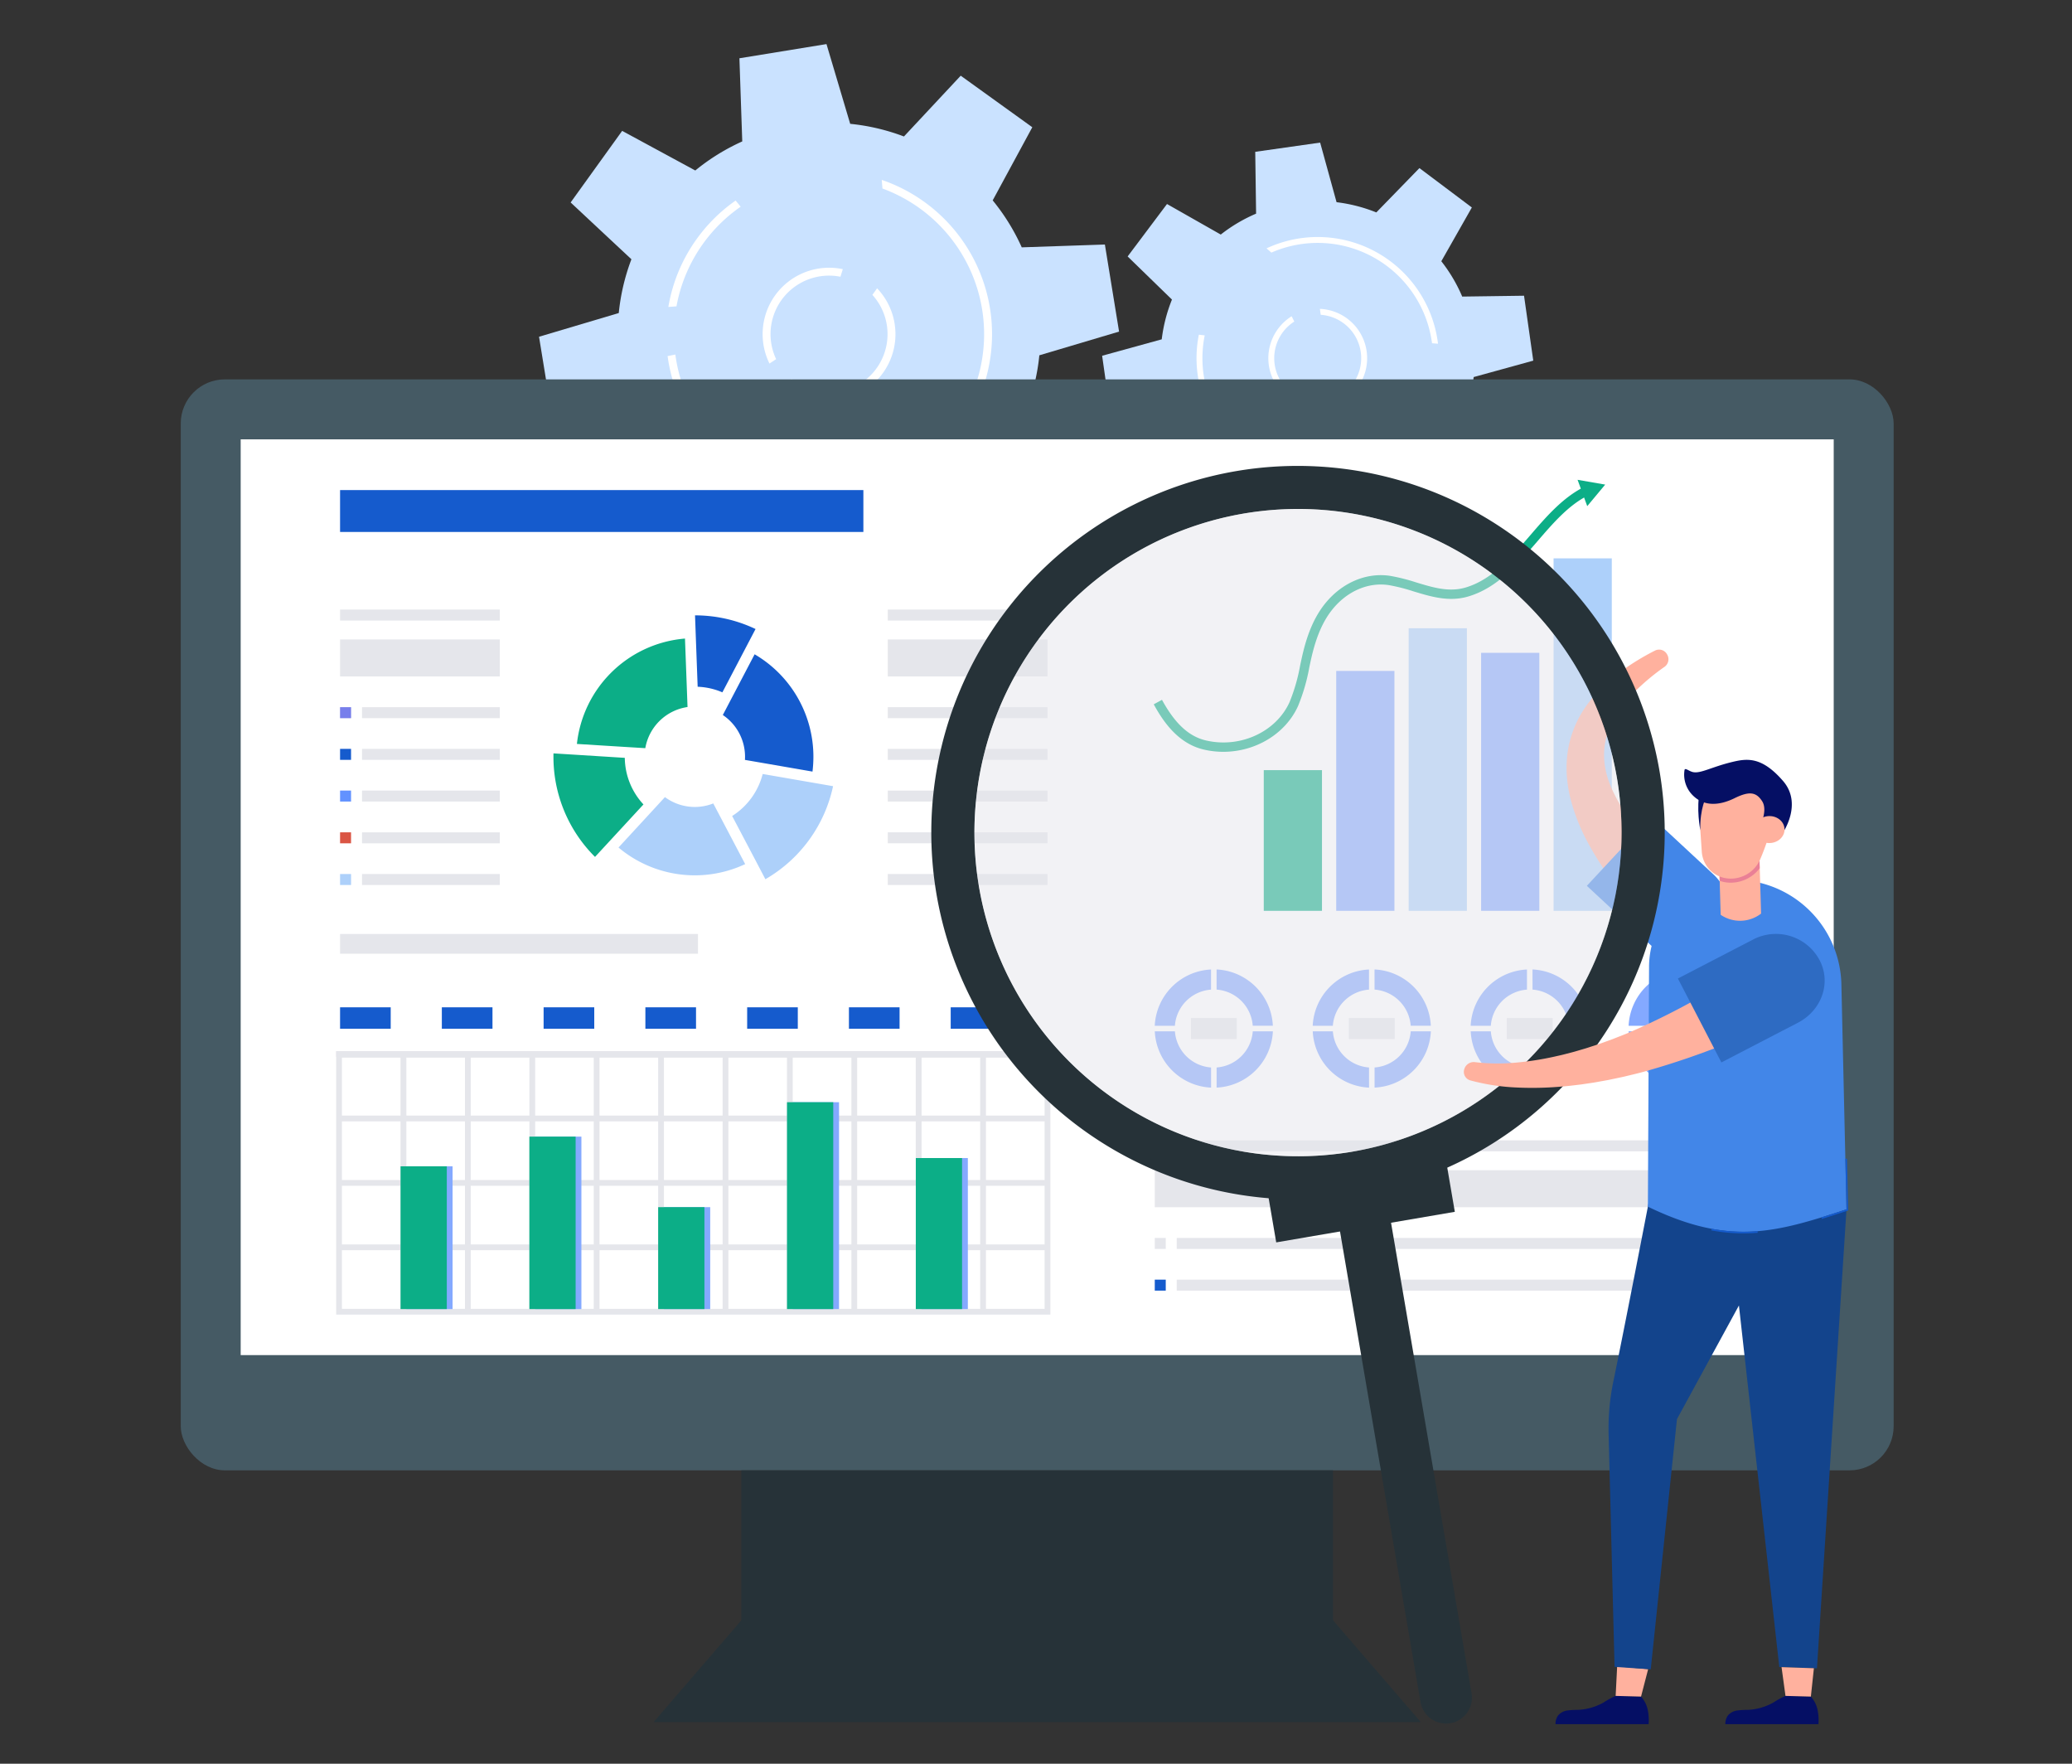 <svg xmlns="http://www.w3.org/2000/svg" width="470" height="400" viewBox="0 0 470 400"><rect x="0" y="0" width="470" height="400" fill="#333333" stroke="none"/><defs><style>.a{fill:#cae2ff;}.b{fill:#fff;}.c{fill:#e5e6eb;}.d{fill:#455a64;}.e{fill:#263238;}.f{fill:#0cae87;}.g{fill:#add0fa;}.h{fill:#155bcd;}.i{fill:#6292ff;}.j{fill:#da5544;}.k{fill:#84a9ff;}.l{fill:#777eeb;}.m{fill:#050f64;}.n{fill:#ffb19e;}.o{fill:#13448c;}.p{fill:#4286e8;}.q{opacity:0.5;}.r{fill:#ea8096;}.s{fill:#2e6bc2;}.t{fill:none;}</style></defs><g transform="translate(-219 -7278)"><g transform="translate(130.404 7146.407)"><g transform="translate(210.867 141.593)"><path class="a" d="M396.3,177.511l11.688-16.238,16.589,8.985a47.64,47.64,0,0,1,10.652-6.591l-.642-18.857,19.747-3.217,5.378,18.085a47.634,47.634,0,0,1,12.193,2.869l12.879-13.786,16.238,11.688-8.985,16.589a47.648,47.648,0,0,1,6.591,10.652l18.857-.641,3.217,19.747-18.085,5.378a47.653,47.653,0,0,1-2.868,12.193l13.786,12.879-11.688,16.238L485.256,244.5a47.627,47.627,0,0,1-10.652,6.59l.642,18.857L455.5,273.163l-5.378-18.086a47.634,47.634,0,0,1-12.193-2.868L425.05,266l-16.238-11.688,8.985-16.589a47.653,47.653,0,0,1-6.591-10.652l-18.857.641-3.217-19.747,18.086-5.378a47.649,47.649,0,0,1,2.868-12.193Z" transform="translate(-389.131 -141.593)"/><g transform="translate(29.163 30.797)"><path class="b" d="M488.874,253.327a36.716,36.716,0,0,0-6.441,15.436l1.844-.141,0,0a35.122,35.122,0,0,1,14.56-22.6l-1.145-1.395A36.816,36.816,0,0,0,488.874,253.327ZM482.261,279.9A36.931,36.931,0,0,0,530.9,309.88l-1.021-1.549a35.137,35.137,0,0,1-45.858-28.78Zm48.575-39.954L531,241.9a35.194,35.194,0,0,1,16.437,53.582c-.078.108-.155.215-.236.321l1.218,1.368q.241-.317.474-.64a36.977,36.977,0,0,0-18.058-56.589Z" transform="translate(-482.261 -239.941)"/></g><g transform="translate(50.723 50.723)"><path class="b" d="M557.646,328.81l-.778,1.677c.162.131.332.257.5.381a15.069,15.069,0,0,0,19.71-22.628l-1.069,1.486a13.275,13.275,0,0,1-17.593,19.686Q558.018,329.122,557.646,328.81Zm-3.7-18.976a15.085,15.085,0,0,0-1.283,15.47l1.514-1a13.271,13.271,0,0,1,14.585-18.689l.535-1.72A15.086,15.086,0,0,0,553.947,309.834Z" transform="translate(-551.114 -303.574)"/></g><g transform="translate(127.731 22.34)"><path class="a" d="M799.132,276l-2.095-14.723,13.52-3.724a35.415,35.415,0,0,1,2.317-9.018l-10.053-9.779,8.93-11.892,12.195,6.927a35.409,35.409,0,0,1,8.014-4.74l-.194-14.022,14.723-2.094,3.724,13.52a35.415,35.415,0,0,1,9.018,2.317l9.779-10.053,11.892,8.93-6.927,12.195a35.411,35.411,0,0,1,4.74,8.014l14.022-.194,2.095,14.723-13.52,3.725A35.413,35.413,0,0,1,879,275.131l10.053,9.779-8.93,11.892-12.195-6.927a35.413,35.413,0,0,1-8.014,4.74l.193,14.022-14.723,2.095-3.725-13.52a35.417,35.417,0,0,1-9.018-2.317l-9.779,10.053-11.892-8.93,6.927-12.2a35.406,35.406,0,0,1-4.74-8.014Z" transform="translate(-797.037 -212.936)"/><g transform="translate(21.411 21.412)"><path class="b" d="M865.688,312.672a27.292,27.292,0,0,0,4.495,11.592l.916-1.025v0a26.107,26.107,0,0,1-3.83-19.612l-1.332-.158A27.358,27.358,0,0,0,865.688,312.672Zm10.134,17.648a27.451,27.451,0,0,0,41.517-8.97l-1.345-.3a26.118,26.118,0,0,1-39.4,8.182Zm5.47-46.43,1.1.965a26.16,26.16,0,0,1,36.4,20.263c.014.1.028.2.039.294l1.357.106q-.034-.294-.076-.588a27.485,27.485,0,0,0-38.818-21.04Z" transform="translate(-865.412 -281.316)"/></g><g transform="translate(37.697 37.708)"><path class="b" d="M929.286,354.391l.446,1.3c.154-.014.311-.033.467-.055a11.2,11.2,0,0,0-1.084-22.28l.192,1.347a9.867,9.867,0,0,1,.7,19.612C929.768,354.35,929.527,354.376,929.286,354.391Zm-11.753-8.269a11.214,11.214,0,0,0,7.278,8.954l.3-1.314a9.864,9.864,0,0,1-1.8-17.529l-.6-1.2A11.214,11.214,0,0,0,917.533,346.122Z" transform="translate(-917.42 -333.356)"/></g></g><g transform="translate(97.804 104.8)"><path class="c" d="M701.466,511.731l.706-9.974,9.413-.536a23.812,23.812,0,0,1,2.8-5.6l-5.225-7.85,7.552-6.553,7.036,6.278a23.806,23.806,0,0,1,5.938-1.982l1.856-9.244,9.974.706.536,9.413a23.81,23.81,0,0,1,5.6,2.8l7.85-5.225,6.553,7.552-6.278,7.036a23.8,23.8,0,0,1,1.982,5.938L767,506.345l-.706,9.974-9.413.536a23.818,23.818,0,0,1-2.8,5.6l5.225,7.85-7.552,6.553-7.036-6.278a23.8,23.8,0,0,1-5.938,1.982l-1.856,9.244-9.974-.706-.536-9.413a23.816,23.816,0,0,1-5.6-2.8l-7.85,5.225-6.553-7.552,6.278-7.036a23.8,23.8,0,0,1-1.982-5.938Z" transform="translate(-701.466 -476.27)"/><g transform="translate(14.288 14.29)"><path class="b" d="M747.141,539.077a18.355,18.355,0,0,0,1.315,8.256l.747-.544v0a17.552,17.552,0,0,1,.256-13.433l-.853-.292A18.4,18.4,0,0,0,747.141,539.077Zm4.165,13.034a18.457,18.457,0,0,0,28.558-.024l-.841-.391a17.56,17.56,0,0,1-27.057-.2Zm10.163-29.745.584.789a17.589,17.589,0,0,1,21.06,18.468c0,.066-.009.132-.016.2l.877.261q.019-.2.033-.4a18.48,18.48,0,0,0-22.539-19.321Z" transform="translate(-747.094 -521.904)"/></g><g transform="translate(25.237 25.483)"><path class="b" d="M788.636,571.5l.11.918c.1.013.209.022.314.029a7.531,7.531,0,0,0,2.439-14.8l-.065.913a6.634,6.634,0,0,1-2.311,12.991C788.959,571.542,788.8,571.525,788.636,571.5Zm-6.556-7.1a7.54,7.54,0,0,0,3.517,6.915l.382-.822a6.632,6.632,0,0,1,1.294-11.777l-.224-.872A7.539,7.539,0,0,0,782.08,564.4Z" transform="translate(-782.061 -557.65)"/></g></g></g><g transform="translate(129.596 217.634)"><rect class="d" width="388.544" height="247.423" rx="10"/><g transform="translate(13.594 13.595)"><path class="b" d="M173.007,427.843v207.69H534.362V427.843Z" transform="translate(-173.007 -427.843)"/></g><g transform="translate(107.258 247.423)"><g transform="translate(19.912)"><rect class="e" width="134.204" height="34.846"/></g><g transform="translate(0 34.007)"><path class="e" d="M646.15,1306.258H472.122l19.912-23.091h134.2Z" transform="translate(-472.122 -1283.167)"/></g></g><g transform="translate(35.255 22.777)"><g transform="translate(0 2.328)"><g transform="translate(49.286 28.407)"><g transform="translate(5.32 5.263)"><path class="f" d="M432.082,596.985a11.39,11.39,0,0,1,9.578-9.331l-.165-4.5-.412-11.027a26.888,26.888,0,0,0-24.517,23.9l11.011.684Z" transform="translate(-416.566 -572.122)"/></g><g transform="translate(14.758 41.227)"><path class="g" d="M468.2,688.408a11.389,11.389,0,0,1-10.962-1.433l-3.055,3.319-7.478,8.112a26.907,26.907,0,0,0,28.734,3.764L470.3,692.4Z" transform="translate(-446.706 -686.975)"/></g><g transform="translate(40.536 35.981)"><path class="g" d="M546.831,672.107l-10.879-1.886a15.933,15.933,0,0,1-6.926,9.529l5.139,9.759,2.4,4.579a32.065,32.065,0,0,0,15.351-21.1Z" transform="translate(-529.026 -670.221)"/></g><g transform="translate(0 31.304)"><path class="f" d="M415.759,656.3l-11.011-.692-5.164-.321c-.008.255-.008.511-.008.766a31.976,31.976,0,0,0,9.43,22.714l3.508-3.8,7.478-8.1A15.8,15.8,0,0,1,415.759,656.3Z" transform="translate(-399.576 -655.283)"/></g><g transform="translate(38.419 8.837)"><path class="h" d="M524.359,593.312l-2.092,3.994a11.4,11.4,0,0,1,5.04,9.463q0,.358-.025.716l4.439.766,10.887,1.886a28.346,28.346,0,0,0,.206-3.368,26.9,26.9,0,0,0-13.333-23.233Z" transform="translate(-522.267 -583.536)"/></g><g transform="translate(32.119)"><path class="h" d="M502.74,571.515a15.55,15.55,0,0,1,5.608,1.268L513.471,563l2.4-4.579a31.908,31.908,0,0,0-13.729-3.1l.189,5.164Z" transform="translate(-502.147 -555.316)"/></g></g><g transform="translate(0.884)"><rect class="h" width="118.704" height="9.499"/></g><g transform="translate(0.884 100.675)"><rect class="c" width="81.186" height="4.479"/></g><g transform="translate(0.884 27.099)"><rect class="c" width="36.23" height="2.491"/><g transform="translate(0 22.138)"><rect class="c" width="2.492" height="2.492"/></g><g transform="translate(4.984 22.138)"><rect class="c" width="31.246" height="2.492"/></g><g transform="translate(0 31.593)"><rect class="h" width="2.492" height="2.492"/></g><g transform="translate(4.984 31.593)"><rect class="c" width="31.246" height="2.492"/></g><g transform="translate(0 41.049)"><rect class="i" width="2.492" height="2.492"/></g><g transform="translate(4.984 41.049)"><rect class="c" width="31.246" height="2.492"/></g><g transform="translate(0 50.521)"><rect class="j" width="2.492" height="2.492"/></g><g transform="translate(4.984 50.521)"><rect class="c" width="31.246" height="2.492"/></g><g transform="translate(0 59.976)"><rect class="g" width="2.492" height="2.492"/></g><g transform="translate(4.984 59.976)"><rect class="c" width="31.246" height="2.492"/></g><g transform="translate(0 6.775)"><rect class="c" width="36.23" height="8.395"/></g></g><g transform="translate(185.686 147.476)"><rect class="c" width="134.284" height="2.491"/><g transform="translate(0 22.138)"><rect class="c" width="2.492" height="2.492"/></g><g transform="translate(4.984 22.138)"><rect class="c" width="129.3" height="2.492"/></g><g transform="translate(0 31.593)"><rect class="h" width="2.492" height="2.492"/></g><g transform="translate(4.984 31.593)"><rect class="c" width="129.3" height="2.492"/></g><g transform="translate(0 6.775)"><rect class="c" width="134.284" height="8.395"/></g></g><g transform="translate(125.123 27.099)"><rect class="c" width="36.23" height="2.491"/><g transform="translate(0 22.137)"><rect class="c" width="36.23" height="2.491"/></g><g transform="translate(0 31.596)"><rect class="c" width="36.23" height="2.491"/></g><g transform="translate(0 41.055)"><rect class="c" width="36.23" height="2.491"/></g><g transform="translate(0 50.515)"><rect class="c" width="36.23" height="2.491"/></g><g transform="translate(0 59.974)"><rect class="c" width="36.23" height="2.491"/></g><g transform="translate(0 6.775)"><rect class="c" width="36.23" height="8.395"/></g></g><g transform="translate(0.884 117.305)"><rect class="h" width="11.487" height="4.86"/><g transform="translate(23.085)"><rect class="h" width="11.487" height="4.86"/></g><g transform="translate(46.171)"><rect class="h" width="11.487" height="4.86"/></g><g transform="translate(69.256)"><rect class="h" width="11.487" height="4.86"/></g><g transform="translate(92.342)"><rect class="h" width="11.487" height="4.86"/></g><g transform="translate(115.427)"><rect class="h" width="11.487" height="4.86"/></g><g transform="translate(138.513)"><rect class="h" width="11.487" height="4.86"/></g></g><g transform="translate(0.884 127.246)"><rect class="c" width="161.414" height="1.473"/></g><g transform="translate(0 127.246)"><g transform="translate(0 0)"><path class="c" d="M402.883,929.4H243.49V870.956h-1.308v59.753H404.191V870.956h-1.308Z" transform="translate(-242.182 -870.956)"/></g><g transform="translate(146.086)"><g transform="translate(0)"><rect class="c" width="1.308" height="59.099"/></g></g><g transform="translate(131.47)"><rect class="c" width="1.325" height="59.099"/></g><g transform="translate(116.872)"><rect class="c" width="1.308" height="59.099"/></g><g transform="translate(102.256)"><rect class="c" width="1.308" height="59.099"/></g><g transform="translate(87.659)"><rect class="c" width="1.308" height="59.099"/></g><g transform="translate(73.043)"><rect class="c" width="1.308" height="59.099"/></g><g transform="translate(58.427)"><rect class="c" width="1.308" height="59.099"/></g><g transform="translate(43.829)"><rect class="c" width="1.308" height="59.099"/></g><g transform="translate(29.214)"><rect class="c" width="1.308" height="59.099"/></g><g transform="translate(14.598)"><rect class="c" width="1.325" height="59.099"/></g><g transform="translate(0)"><rect class="c" width="162.009" height="1.308"/></g><g transform="translate(0.65 14.613)"><rect class="c" width="160.703" height="1.311"/></g><g transform="translate(0.65 29.223)"><rect class="c" width="160.703" height="1.311"/></g><g transform="translate(0.65 43.832)"><rect class="c" width="160.703" height="1.311"/></g><g transform="translate(15.915 11.582)"><g transform="translate(0 14.538)"><rect class="k" width="10.492" height="32.376"/></g><g transform="translate(29.22 7.806)"><rect class="k" width="10.492" height="39.109"/></g><g transform="translate(58.438 23.8)"><rect class="k" width="10.492" height="23.114"/></g><g transform="translate(87.659)"><rect class="k" width="10.492" height="46.914"/></g><g transform="translate(116.878 12.666)"><rect class="k" width="10.492" height="34.249"/></g></g><g transform="translate(14.604 11.582)"><g transform="translate(0 14.538)"><rect class="f" width="10.492" height="32.376"/></g><g transform="translate(29.22 7.806)"><rect class="f" width="10.492" height="39.109"/></g><g transform="translate(58.438 23.8)"><rect class="f" width="10.492" height="23.114"/></g><g transform="translate(87.659)"><rect class="f" width="10.492" height="46.914"/></g><g transform="translate(116.878 12.666)"><rect class="f" width="10.492" height="34.249"/></g></g></g><g transform="translate(0.884 49.236)"><rect class="l" width="2.491" height="2.491"/></g></g><g transform="translate(185.455)"><g transform="translate(41.39 43.345)"><rect class="k" width="13.206" height="54.406"/></g><g transform="translate(57.824 33.66)"><rect class="g" width="13.206" height="64.091"/></g><g transform="translate(24.955 65.844)"><rect class="f" width="13.206" height="31.907"/></g><g transform="translate(74.258 39.236)"><rect class="k" width="13.206" height="58.515"/></g><g transform="translate(90.693 17.813)"><rect class="g" width="13.206" height="79.938"/></g><g transform="translate(0 1.622)"><path class="f" d="M850.211,522.41a19.446,19.446,0,0,1-4.49-.524c-5.875-1.393-9.259-6.516-11.292-10.249l1.867-1.017c2.923,5.364,6.073,8.286,9.916,9.2,7.768,1.842,15.943-1.883,19.016-8.665a41.169,41.169,0,0,0,2.417-8.377q.156-.732.315-1.461c.838-3.812,2.209-8.69,5.4-12.606,3.842-4.709,9.347-7.027,14.729-6.2a43.007,43.007,0,0,1,5.885,1.485c3.83,1.161,7.448,2.258,11.181,1.155,5.989-1.769,10.381-6.865,14.627-11.794,3.643-4.228,7.411-8.6,12.245-11.008l.948,1.9c-4.45,2.216-7.914,6.236-11.582,10.492-4.448,5.162-9.047,10.5-15.636,12.445-4.343,1.283-8.439.041-12.4-1.16a40.77,40.77,0,0,0-5.591-1.418c-4.63-.71-9.4,1.325-12.759,5.444-2.91,3.568-4.187,8.136-4.974,11.718-.106.482-.209.965-.313,1.449a42.757,42.757,0,0,1-2.559,8.81C864.275,518.407,857.443,522.41,850.211,522.41Z" transform="translate(-834.429 -462.344)"/></g><g transform="translate(96.137)"><path class="f" d="M1143.635,463.136l4.073-4.886-6.268-1.085Z" transform="translate(-1141.441 -457.165)"/></g><g transform="translate(0.23 111.053)"><path class="k" d="M839.73,824.582a8.868,8.868,0,0,1,8.2-8.2v-4.565a13.411,13.411,0,0,0-12.77,12.769Z" transform="translate(-835.165 -811.812)"/><g transform="translate(14.024)"><path class="k" d="M879.95,816.377a8.868,8.868,0,0,1,8.2,8.2h4.565a13.411,13.411,0,0,0-12.769-12.769Z" transform="translate(-879.95 -811.812)"/></g><g transform="translate(0 14.024)"><path class="k" d="M847.935,864.8a8.868,8.868,0,0,1-8.2-8.2h-4.565a13.412,13.412,0,0,0,12.77,12.769Z" transform="translate(-835.165 -856.597)"/></g><g transform="translate(14.024 14.024)"><path class="k" d="M888.155,856.6a8.867,8.867,0,0,1-8.2,8.2v4.565A13.412,13.412,0,0,0,892.72,856.6Z" transform="translate(-879.95 -856.597)"/></g><g transform="translate(8.193 11.007)"><rect class="c" width="10.407" height="4.779"/></g><g transform="translate(35.831)"><path class="k" d="M954.154,824.582a8.868,8.868,0,0,1,8.2-8.2v-4.565a13.411,13.411,0,0,0-12.769,12.769Z" transform="translate(-949.589 -811.812)"/><g transform="translate(14.024)"><path class="k" d="M994.373,816.377a8.868,8.868,0,0,1,8.2,8.2h4.565a13.411,13.411,0,0,0-12.77-12.769Z" transform="translate(-994.373 -811.812)"/></g><g transform="translate(0 14.024)"><path class="k" d="M962.359,864.8a8.867,8.867,0,0,1-8.2-8.2h-4.565a13.412,13.412,0,0,0,12.769,12.769Z" transform="translate(-949.589 -856.597)"/></g><g transform="translate(14.024 14.024)"><path class="k" d="M1002.578,856.6a8.867,8.867,0,0,1-8.2,8.2v4.565a13.411,13.411,0,0,0,12.77-12.769Z" transform="translate(-994.373 -856.597)"/></g><g transform="translate(8.193 11.007)"><rect class="c" width="10.407" height="4.779"/></g></g><g transform="translate(71.661)"><path class="k" d="M1068.577,824.582a8.868,8.868,0,0,1,8.2-8.2v-4.565a13.411,13.411,0,0,0-12.77,12.769Z" transform="translate(-1064.012 -811.812)"/><g transform="translate(14.024)"><path class="k" d="M1108.8,816.377a8.868,8.868,0,0,1,8.2,8.2h4.565a13.41,13.41,0,0,0-12.769-12.769Z" transform="translate(-1108.797 -811.812)"/></g><g transform="translate(0 14.024)"><path class="k" d="M1076.781,864.8a8.868,8.868,0,0,1-8.2-8.2h-4.565a13.412,13.412,0,0,0,12.77,12.769Z" transform="translate(-1064.012 -856.597)"/></g><g transform="translate(14.024 14.024)"><path class="k" d="M1117,856.6a8.868,8.868,0,0,1-8.2,8.2v4.565a13.411,13.411,0,0,0,12.769-12.769Z" transform="translate(-1108.797 -856.597)"/></g><g transform="translate(8.193 11.007)"><rect class="c" width="10.407" height="4.779"/></g></g><g transform="translate(107.491)"><path class="k" d="M1183,824.582a8.868,8.868,0,0,1,8.2-8.2v-4.565a13.411,13.411,0,0,0-12.77,12.769Z" transform="translate(-1178.435 -811.812)"/><g transform="translate(14.024)"><path class="k" d="M1223.22,816.377a8.868,8.868,0,0,1,8.2,8.2h4.565a13.411,13.411,0,0,0-12.769-12.769Z" transform="translate(-1223.22 -811.812)"/></g><g transform="translate(0 14.024)"><path class="k" d="M1191.2,864.8a8.867,8.867,0,0,1-8.2-8.2h-4.565a13.412,13.412,0,0,0,12.77,12.769Z" transform="translate(-1178.435 -856.597)"/></g><g transform="translate(14.024 14.024)"><path class="k" d="M1231.425,856.6a8.868,8.868,0,0,1-8.2,8.2v4.565A13.412,13.412,0,0,0,1235.99,856.6Z" transform="translate(-1223.22 -856.597)"/></g><g transform="translate(8.193 11.007)"><rect class="c" width="10.407" height="4.779"/></g></g></g></g></g></g><g transform="translate(279.232 216.628)"><g transform="translate(0 0)"><g transform="translate(162.205 299.585)"><path class="m" d="M1146.575,1344.344h-21.123a3.252,3.252,0,0,1,.594-1.98,3.348,3.348,0,0,1,2.117-1.127,20.346,20.346,0,0,1,2.452-.142,12.978,12.978,0,0,0,5.731-1.66,19.4,19.4,0,0,1,2.752-1.5l5.757.15a6.6,6.6,0,0,1,1.538,3.1A11.623,11.623,0,0,1,1146.575,1344.344Z" transform="translate(-1125.452 -1337.935)"/></g><g transform="translate(175.851 292.896)"><path class="n" d="M1176.4,1317.189l-1.617,6.224-5.757-.151.339-6.689Z" transform="translate(-1169.028 -1316.573)"/></g><g transform="translate(174.235 181.951)"><path class="o" d="M1163.886,1020.593a52.486,52.486,0,0,1,1.068-11.962c2.8-13.561,7.841-39.68,7.842-39.684.781-5.627,5.459-7.275,11.087-6.494,3.271.454,33.99,6.813,33.964,7.1l-6.7,104.1-8.544-.293-9.157-82-14.047,25.756-.01.031-5.947,56.733-8.208-.562Z" transform="translate(-1163.869 -962.272)"/></g><g transform="translate(200.727 299.585)"><path class="m" d="M1269.594,1344.344h-21.123a3.254,3.254,0,0,1,.594-1.979,3.348,3.348,0,0,1,2.118-1.127,20.34,20.34,0,0,1,2.452-.142,12.975,12.975,0,0,0,5.731-1.66,19.389,19.389,0,0,1,2.752-1.5l5.757.151a6.592,6.592,0,0,1,1.538,3.1A11.621,11.621,0,0,1,1269.594,1344.344Z" transform="translate(-1248.471 -1337.934)"/></g><g transform="translate(213.48 293.058)"><path class="n" d="M1296.534,1317.344l-.688,6.426-5.757-.151-.893-6.526Z" transform="translate(-1289.196 -1317.092)"/></g><g transform="translate(164.714 62.284)"><path class="n" d="M1156.265,581.212a2.11,2.11,0,0,1-.518,2.776,51.163,51.163,0,0,0-6.868,5.732,27.5,27.5,0,0,0-5.023,6.741,16.491,16.491,0,0,0-1.891,7.368,17.271,17.271,0,0,0,.384,3.711,21.263,21.263,0,0,0,1.162,3.665,34.053,34.053,0,0,0,4.071,7.021,60.88,60.88,0,0,0,5.582,6.48c2.035,2.07,4.2,4.06,6.458,5.976s4.6,3.771,7,5.567a6.582,6.582,0,0,1,2.45,4.771,7.884,7.884,0,0,1-1.754,5.51h0a7.457,7.457,0,0,1-5.089,2.788,6.813,6.813,0,0,1-5.371-1.859c-2.309-2.3-4.569-4.675-6.753-7.147s-4.3-5.039-6.286-7.743a72.04,72.04,0,0,1-5.491-8.608,43.937,43.937,0,0,1-3.931-9.862,30.3,30.3,0,0,1-.88-5.461,25.791,25.791,0,0,1,.252-5.634,24.166,24.166,0,0,1,4.2-10.17,33.782,33.782,0,0,1,7.237-7.326,56.041,56.041,0,0,1,8.337-5.169A2.052,2.052,0,0,1,1156.265,581.212Z" transform="translate(-1133.463 -580.119)"/><g transform="translate(4.606 37.875)"><path class="p" d="M1148.172,716.778l14.337,13.314c4.337,4.027,10.961,4.193,14.988-.144h0a11.22,11.22,0,0,0-.4-15.56l-14.337-13.314Z" transform="translate(-1148.172 -701.073)"/></g></g><g transform="translate(111.218 179.975)"><path class="e" d="M989.774,1081.763h0a5.872,5.872,0,0,1-6.778-4.8l-20.37-119.021,11.575-1.981,20.37,119.021A5.871,5.871,0,0,1,989.774,1081.763Z" transform="translate(-962.625 -955.964)"/></g><g transform="translate(96.749 177.499)"><rect class="e" width="41.102" height="12.477" transform="translate(0 6.934) rotate(-9.712)"/></g><g transform="translate(20.607 20.608)"><path class="e" d="M742.421,448.227a83.183,83.183,0,1,0,96.023,67.958A83.276,83.276,0,0,0,742.421,448.227Zm26.414,154.335A73.4,73.4,0,1,1,828.8,517.836,73.48,73.48,0,0,1,768.836,602.562Z" transform="translate(-673.263 -447.026)"/></g><g class="q"><circle class="c" cx="73.397" cy="73.397" r="73.397" transform="translate(0 103.798) rotate(-45)"/></g><g transform="translate(183.162 114.498)"><path class="p" d="M1214.167,746.941h0a19.777,19.777,0,0,0-21.528,19.617l-.263,54.433c18.423,8.931,28.821,5.947,45.05.609l-1.162-51.143A24.253,24.253,0,0,0,1214.167,746.941Z" transform="translate(-1192.376 -746.862)"/></g><g transform="translate(197.52 177.727)"><path class="h" d="M1238.356,964.7l-.127.354a39.412,39.412,0,0,0,7.3.691q1.623,0,3.23-.133l.026-.376A38.822,38.822,0,0,1,1238.356,964.7Zm30.564-4.413c-1.951.642-3.818,1.249-5.622,1.8,0,.129.005.257.005.386,1.829-.558,3.731-1.176,5.735-1.835l.262-.086-.268-11.778-.373.052Z" transform="translate(-1238.228 -948.783)"/></g><g transform="translate(194.814 91.546)"><g transform="translate(4.44 16.549)"><path class="n" d="M1243.765,726.688l.418,14.067a7.8,7.8,0,0,0,9.166-.272l-.418-14.067Z" transform="translate(-1243.765 -726.416)"/></g><g transform="translate(4.44 16.549)"><path class="r" d="M1243.765,726.688l.189,6.363a7.422,7.422,0,0,0,2.066.41q.347.018.693.007a8.246,8.246,0,0,0,6.329-3.277l-.112-3.775Z" transform="translate(-1243.765 -726.416)"/></g><path class="n" d="M1229.6,681.909l.559,8.247a6.534,6.534,0,0,0,6.168,6.082h0a7.268,7.268,0,0,0,7.034-4.257,55.578,55.578,0,0,0,2.217-6.118,9.945,9.945,0,0,0-2.414-10.023,8.011,8.011,0,0,0-13.565,6.069Z" transform="translate(-1229.586 -673.567)"/></g><g transform="translate(191.375 87.294)"><g transform="translate(3.212 6.898)"><path class="m" d="M1230.777,683.3s-1.6,2.732-1.44,7.8c0,0-1.027-5.094-.056-9.081Z" transform="translate(-1228.863 -682.018)"/></g><path class="m" d="M1240.994,676.532s4.577-6.555.04-11.771c-4.889-5.621-8.205-5.11-11.777-4.225-4.517,1.119-6.97,2.627-8.679,2.219-.913-.218-1.707-1.015-1.868-.495a6.611,6.611,0,0,0,2.064,5.973c2.537,2.366,5.922,2.1,9.277.45s4.916-1.395,6.257.685c1.423,2.206-.682,6.116-.682,6.116l1.01.394S1240.546,673.716,1240.994,676.532Z" transform="translate(-1218.605 -659.989)"/></g><g transform="translate(207.194 99.948)"><ellipse class="n" cx="3.436" cy="3.057" rx="3.436" ry="3.057" transform="matrix(1, -0.03, 0.03, 1, 0, 0.204)"/></g></g><g transform="translate(141.402 126.738)"><g transform="translate(0 2.457)"><path class="n" d="M1059.137,822.02a2.237,2.237,0,0,1,2.314-1.579,42.982,42.982,0,0,0,9.051.154,69.363,69.363,0,0,0,9.077-1.392c.749-.177,1.5-.324,2.242-.523l2.23-.581,2.214-.649c.737-.21,1.467-.471,2.2-.7l1.1-.357,1.089-.391c.724-.264,1.45-.516,2.171-.788,1.434-.575,2.874-1.106,4.288-1.734a168.623,168.623,0,0,0,32.1-18.513,6.44,6.44,0,0,1,1.278-.669,6.822,6.822,0,0,1,1.349-.392,7.006,7.006,0,0,1,2.792.077,7.811,7.811,0,0,1,4.767,3.333h0a7.345,7.345,0,0,1,1.056,5.709,7.229,7.229,0,0,1-1.2,2.635,6.876,6.876,0,0,1-1,1.1,7.312,7.312,0,0,1-1.263.873,180.6,180.6,0,0,1-36.781,14.893c-1.594.457-3.225.817-4.835,1.214-.811.184-1.629.347-2.442.521l-1.22.255-1.23.221c-.822.141-1.634.308-2.461.425l-2.472.365-2.484.292c-.826.1-1.663.15-2.492.227a75.542,75.542,0,0,1-10.025.137,47.675,47.675,0,0,1-10.01-1.579A2,2,0,0,1,1059.137,822.02Z" transform="translate(-1059.017 -793.797)"/></g><g transform="translate(48.567)"><path class="s" d="M1223.979,815.128l17.37-9.005c5.254-2.724,7.645-8.9,4.921-14.158h0a11.219,11.219,0,0,0-14.785-4.869l-17.37,9.005Z" transform="translate(-1214.115 -785.951)"/></g></g></g></g><rect class="t" width="470" height="400" transform="translate(219 7278)"/></g></svg>